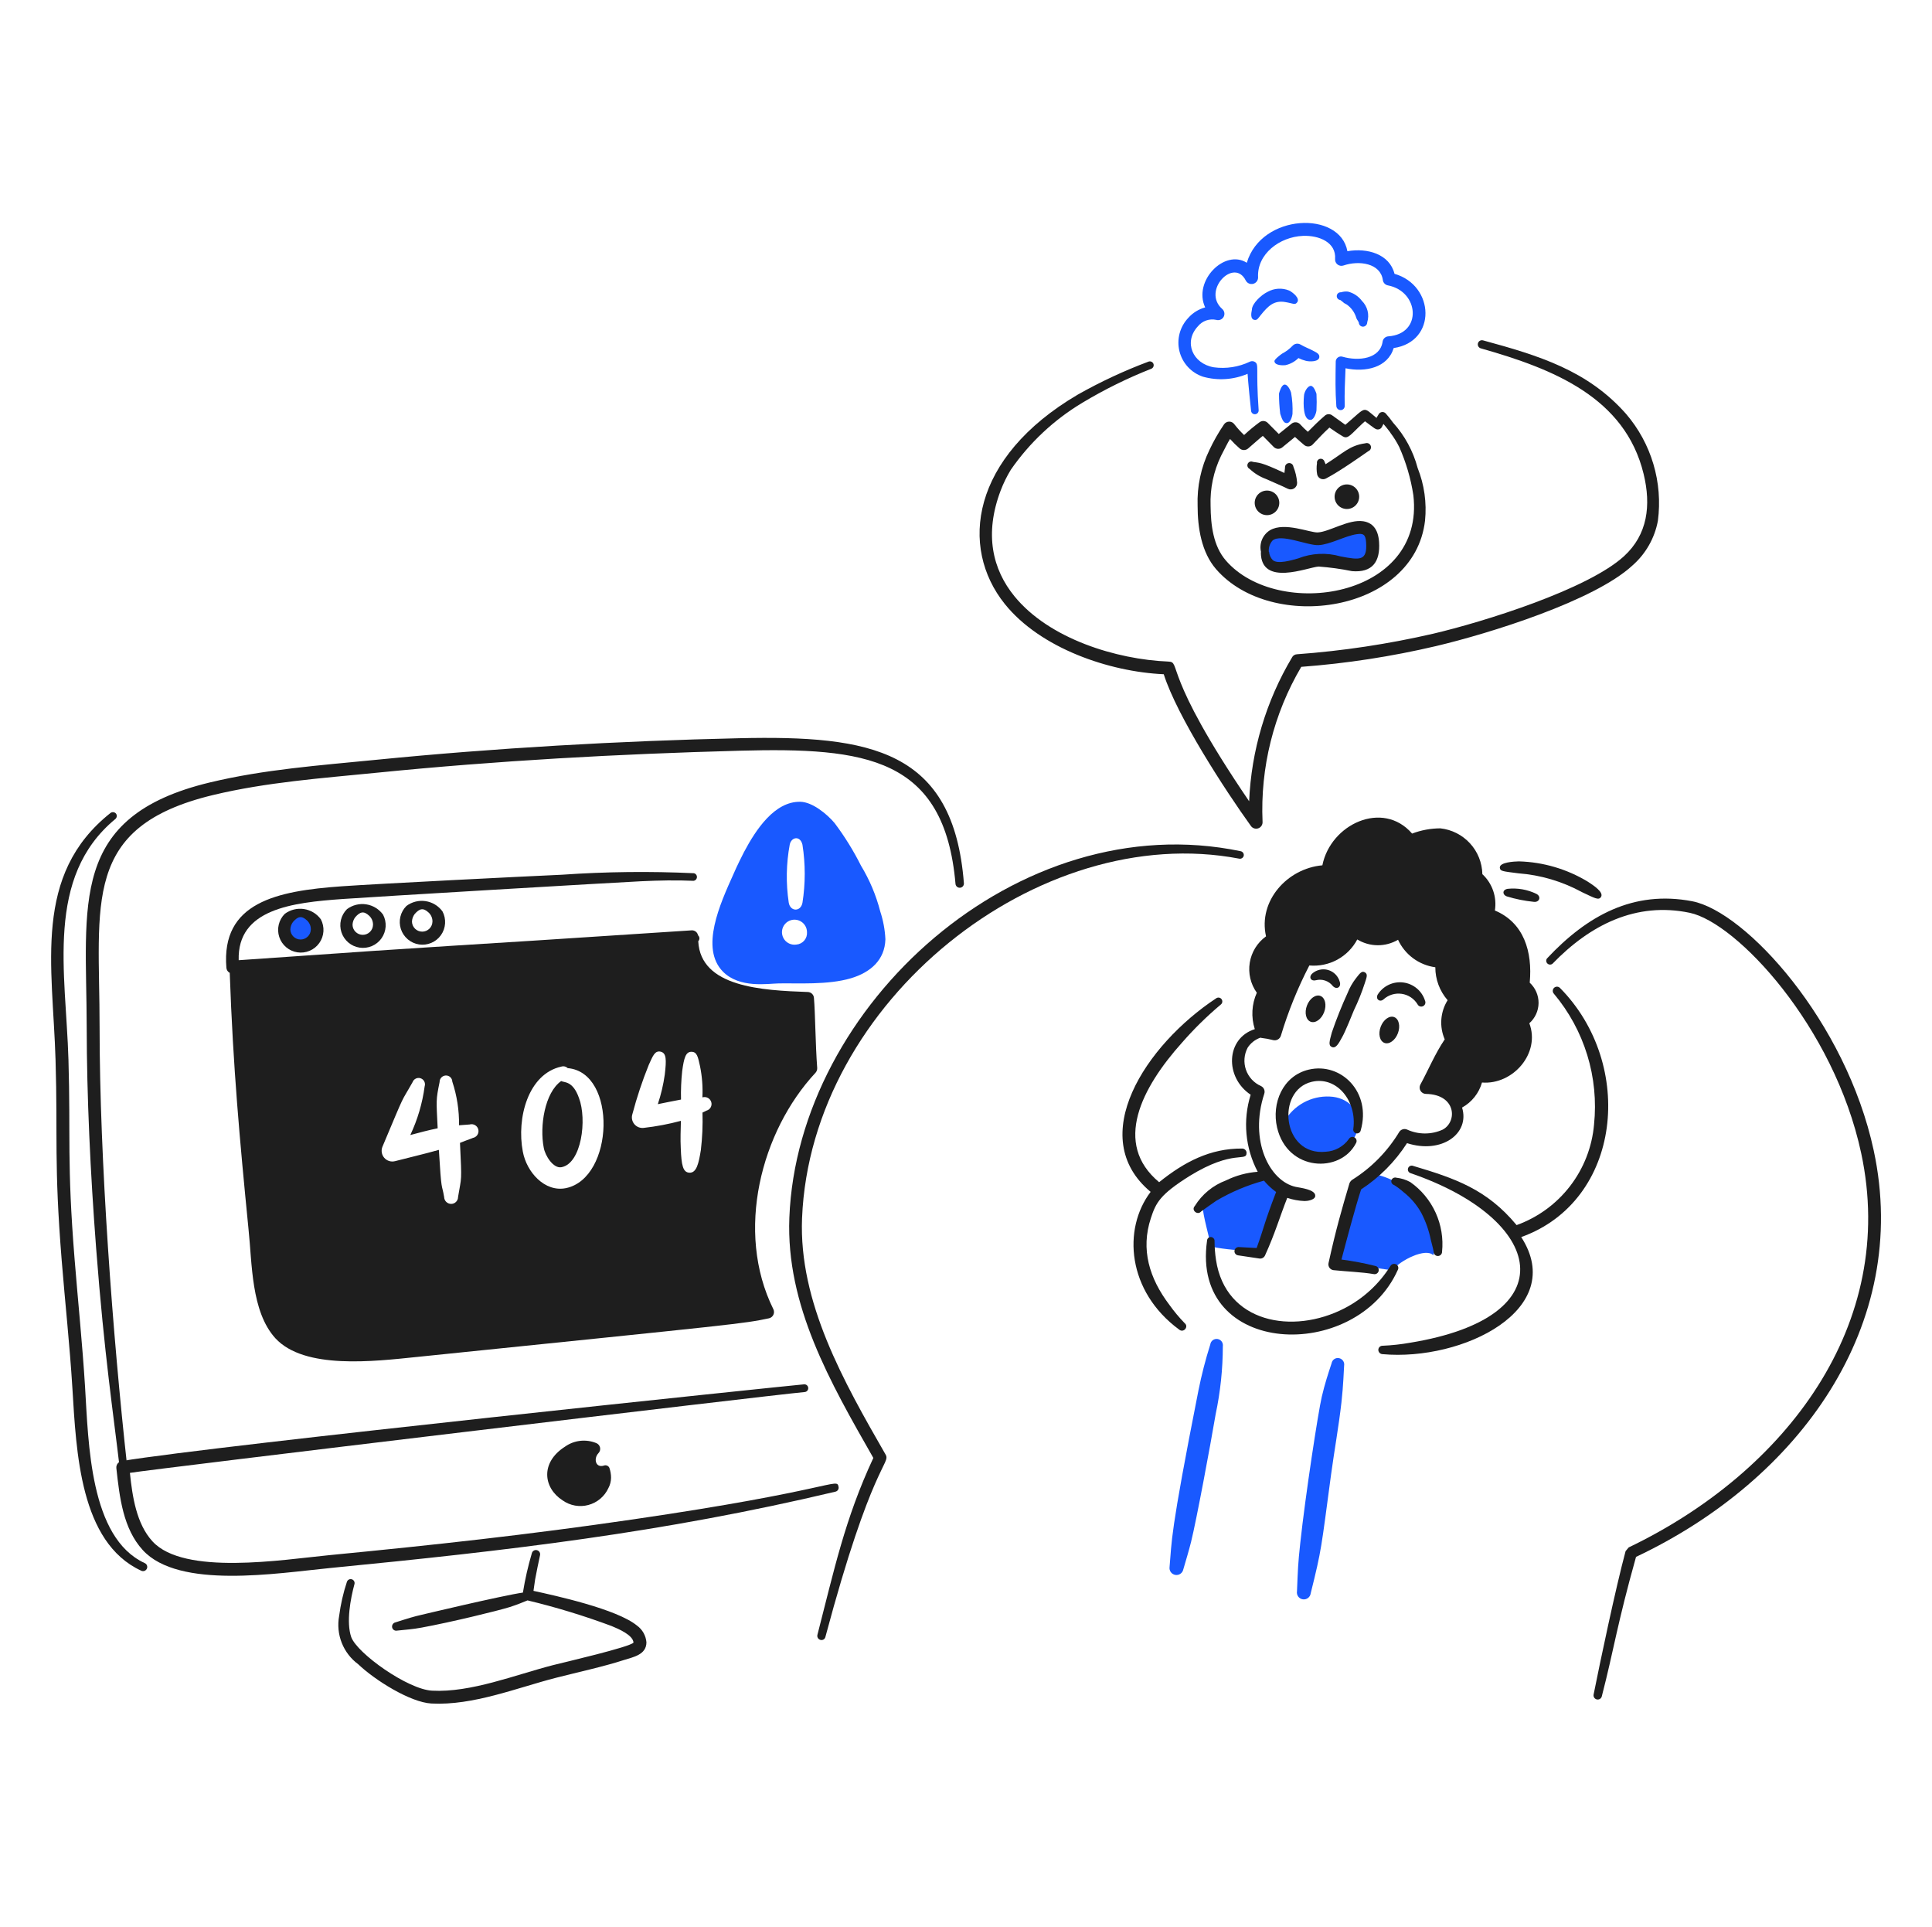 <svg width="356" height="355" viewBox="0 0 356 355" fill="none" xmlns="http://www.w3.org/2000/svg">
<path d="M250.202 217.924C248.655 222.68 247.824 227.713 246.428 232.529C249.75 233.179 253.223 233.484 256.543 234.036C258.016 232.157 262.698 229.83 264.094 231.239C266.811 223.919 259.375 217.378 252.845 216.219C252.05 216.982 251.13 217.604 250.126 218.057L250.202 217.924Z" fill="#1959FF"/>
<path d="M231.404 230.38C228.618 230.436 225.833 230.192 223.099 229.654C223.024 228.506 221.551 223.693 221.626 222.201C224.998 219.573 228.88 217.675 233.026 216.629C233.881 217.557 234.788 218.434 235.745 219.257C234.68 223.138 232.989 226.849 231.663 230.654L231.404 230.38Z" fill="#1959FF"/>
<path d="M236.697 206.556C237.531 205.111 238.745 203.923 240.208 203.122C241.671 202.32 243.326 201.936 244.992 202.011C248.39 202.121 251.075 204.708 250.126 208.206C248.506 214.183 237.872 215.535 236.697 206.556Z" fill="#1959FF"/>
<path d="M249.862 180.215C249.217 181.041 248.696 181.957 248.314 182.934C247.224 185.309 246.253 187.737 245.408 190.21C244.957 191.892 244.747 192.588 245.408 192.886C246.126 193.202 246.628 192.334 247.296 191.097C247.876 190.119 249.227 186.73 249.486 186.102C250.267 184.487 250.935 182.821 251.486 181.115C251.794 180.137 252.121 179.461 251.486 179.122C250.905 178.811 250.57 179.321 249.862 180.215Z" fill="#1E1E1E"/>
<path d="M250.731 208.247C252.747 201.204 247.111 195.667 241.18 197.047C236.329 198.181 234.281 203.287 235.324 207.734C237.235 215.843 246.98 216.199 249.857 210.607C249.911 210.521 249.947 210.424 249.963 210.322C249.979 210.221 249.975 210.118 249.95 210.018C249.925 209.919 249.88 209.825 249.818 209.744C249.756 209.662 249.679 209.594 249.59 209.543C249.501 209.492 249.402 209.459 249.301 209.447C249.199 209.435 249.096 209.444 248.997 209.473C248.899 209.502 248.807 209.55 248.728 209.615C248.649 209.68 248.584 209.76 248.536 209.851C248.049 210.529 247.417 211.09 246.686 211.492C245.954 211.895 245.142 212.129 244.309 212.178C236.229 213.023 235.081 200.872 241.704 199.301C246.318 198.196 250.075 202.85 249.367 207.976C249.331 208.157 249.368 208.344 249.471 208.498C249.573 208.651 249.732 208.758 249.913 208.794C250.094 208.83 250.282 208.792 250.436 208.69C250.589 208.587 250.695 208.428 250.731 208.247Z" fill="#1E1E1E"/>
<path d="M242.495 180.582C243.052 180.441 243.638 180.464 244.183 180.649C244.727 180.833 245.207 181.172 245.563 181.622C246.273 182.409 247.19 181.867 246.873 180.877C246.733 180.362 246.463 179.892 246.09 179.512C245.716 179.131 245.252 178.852 244.74 178.701C244.228 178.551 243.686 178.534 243.166 178.653C242.646 178.771 242.165 179.021 241.769 179.377C241.084 180.08 241.599 180.834 242.495 180.582Z" fill="#1E1E1E"/>
<path d="M254.959 184.089C255.406 183.69 255.936 183.393 256.51 183.22C257.084 183.047 257.69 183.002 258.283 183.088C258.877 183.174 259.445 183.389 259.946 183.717C260.448 184.046 260.872 184.481 261.188 184.991C261.272 185.176 261.426 185.32 261.616 185.392C261.806 185.463 262.017 185.456 262.203 185.372C262.388 185.288 262.532 185.134 262.604 184.944C262.675 184.753 262.668 184.542 262.584 184.357C262.308 183.474 261.785 182.689 261.076 182.094C260.368 181.499 259.504 181.12 258.587 181.001C257.669 180.881 256.737 181.027 255.9 181.421C255.063 181.815 254.356 182.44 253.864 183.223C253.406 184.059 254.268 184.726 254.959 184.089Z" fill="#1E1E1E"/>
<path d="M255.104 192.131C255.312 192.209 255.541 192.225 255.779 192.178C256.016 192.131 256.257 192.022 256.487 191.856C256.718 191.691 256.933 191.473 257.122 191.214C257.31 190.955 257.467 190.662 257.585 190.349C257.703 190.037 257.778 189.712 257.807 189.394C257.836 189.075 257.818 188.769 257.753 188.493C257.689 188.216 257.58 187.975 257.433 187.783C257.285 187.591 257.102 187.452 256.894 187.374C256.686 187.295 256.456 187.279 256.219 187.326C255.981 187.374 255.741 187.483 255.51 187.648C255.28 187.814 255.064 188.032 254.876 188.291C254.688 188.549 254.53 188.843 254.413 189.155C254.295 189.468 254.22 189.792 254.191 190.111C254.162 190.429 254.18 190.736 254.244 191.012C254.308 191.288 254.417 191.529 254.565 191.721C254.712 191.913 254.895 192.052 255.104 192.131Z" fill="#1E1E1E"/>
<path d="M241.514 188.232C241.935 188.391 242.432 188.292 242.898 187.958C243.363 187.624 243.758 187.082 243.995 186.451C244.233 185.82 244.293 185.152 244.164 184.594C244.034 184.036 243.725 183.634 243.304 183.476C242.883 183.317 242.386 183.416 241.92 183.75C241.455 184.084 241.06 184.626 240.823 185.257C240.585 185.888 240.525 186.556 240.654 187.114C240.784 187.672 241.093 188.074 241.514 188.232Z" fill="#1E1E1E"/>
<path d="M231.198 92.639C231.198 92.936 231.257 93.231 231.371 93.506C231.484 93.78 231.651 94.03 231.861 94.24C232.072 94.451 232.321 94.617 232.596 94.731C232.871 94.845 233.165 94.903 233.463 94.903C233.76 94.903 234.054 94.845 234.329 94.731C234.604 94.617 234.854 94.451 235.064 94.24C235.274 94.03 235.441 93.78 235.555 93.506C235.669 93.231 235.727 92.936 235.727 92.639C235.727 92.342 235.669 92.047 235.555 91.772C235.441 91.498 235.274 91.248 235.064 91.038C234.854 90.828 234.604 90.661 234.329 90.547C234.054 90.433 233.76 90.375 233.463 90.375C233.165 90.375 232.871 90.433 232.596 90.547C232.321 90.661 232.072 90.828 231.861 91.038C231.651 91.248 231.484 91.498 231.371 91.772C231.257 92.047 231.198 92.342 231.198 92.639Z" fill="#1E1E1E"/>
<path d="M245.92 91.507C245.92 92.107 246.158 92.683 246.583 93.108C247.008 93.533 247.584 93.771 248.184 93.771C248.785 93.771 249.361 93.533 249.786 93.108C250.21 92.683 250.449 92.107 250.449 91.507C250.449 90.906 250.21 90.33 249.786 89.906C249.361 89.481 248.785 89.242 248.184 89.242C247.584 89.242 247.008 89.481 246.583 89.906C246.158 90.33 245.92 90.906 245.92 91.507Z" fill="#1E1E1E"/>
<path d="M162.205 167.928C161.441 164.956 160.246 162.112 158.656 159.488C157.272 156.727 155.642 154.096 153.786 151.628C152.425 150.006 149.721 147.755 147.483 147.709C142.755 147.613 139.32 152.776 137.101 156.955C136.89 157.351 135.712 159.7 135.176 160.978C132.668 166.543 128.965 174.675 133.213 179.003C136.297 182.11 141.449 181.205 143.481 181.17C146.954 181.099 152.532 181.488 156.807 180.219C160.415 179.136 163.038 176.856 163.148 173.039C163.066 171.3 162.749 169.581 162.205 167.928ZM145.524 155.576C145.824 154.176 147.455 153.899 147.864 155.615C148.423 159.162 148.423 162.774 147.864 166.32C147.534 168.031 145.595 167.96 145.334 166.263C144.805 162.715 144.869 159.103 145.524 155.576ZM146.75 174.013C146.284 174.085 145.807 174.013 145.383 173.806C144.959 173.6 144.609 173.268 144.379 172.856C144.15 172.444 144.052 171.971 144.1 171.502C144.147 171.032 144.337 170.589 144.644 170.231C144.951 169.873 145.361 169.618 145.817 169.5C146.274 169.382 146.756 169.406 147.198 169.571C147.64 169.735 148.022 170.03 148.29 170.418C148.559 170.805 148.703 171.266 148.702 171.738C148.742 172.297 148.56 172.85 148.195 173.276C147.83 173.702 147.311 173.967 146.752 174.013H146.75Z" fill="#1959FF"/>
<path d="M160.926 268.591C152.978 254.659 144.815 240.501 145.45 224.325C146.973 185.221 187.599 148.282 228.611 156.815C228.795 156.85 228.958 156.956 229.065 157.111C229.171 157.266 229.211 157.457 229.177 157.642C229.137 157.824 229.028 157.983 228.873 158.085C228.718 158.187 228.529 158.224 228.346 158.188C191.434 151.136 149.407 184.471 147.791 224.416C147.162 239.915 155.445 254.508 163.193 267.985C164.154 269.66 160.598 269.729 152.094 301.559C152.074 301.656 152.034 301.748 151.976 301.83C151.919 301.911 151.845 301.98 151.76 302.032C151.675 302.083 151.581 302.117 151.482 302.131C151.384 302.145 151.283 302.139 151.187 302.112C151.089 302.089 150.996 302.046 150.914 301.986C150.832 301.927 150.762 301.851 150.71 301.765C150.657 301.678 150.622 301.582 150.607 301.482C150.592 301.381 150.597 301.279 150.621 301.181C153.688 289.316 155.665 279.859 160.926 268.591Z" fill="#1E1E1E"/>
<path d="M301.464 286.817C297.944 299.376 297.424 303.717 295.161 312.494C295.116 312.694 294.993 312.868 294.82 312.978C294.646 313.088 294.437 313.124 294.236 313.08C294.036 313.035 293.862 312.912 293.752 312.739C293.642 312.565 293.606 312.355 293.651 312.155C294.799 306.377 297.722 292.49 299.539 285.761L300.107 285.078C329.179 271.127 349.704 243.933 342.95 212.437C337.945 189.088 320 169.97 311.361 168.162C301.502 166.1 293.012 170.357 286.071 177.546C285.937 177.654 285.769 177.71 285.597 177.703C285.425 177.696 285.262 177.626 285.137 177.508C285.012 177.39 284.935 177.23 284.919 177.059C284.903 176.888 284.95 176.716 285.051 176.577C292.46 168.655 301.022 163.958 311.816 166.034C321.681 167.929 340.144 188.155 345.26 211.944C352.171 244.112 331.578 272.599 301.464 286.817Z" fill="#1E1E1E"/>
<path d="M230.173 147.615C230.57 138.267 233.283 129.164 238.069 121.124C238.152 120.954 238.279 120.809 238.438 120.706C238.596 120.602 238.779 120.543 238.968 120.534C247.413 119.918 255.798 118.654 264.049 116.753C273.318 114.582 292.53 108.605 299.242 102.471C303.604 98.485 304.266 93.095 302.86 87.308C299.437 73.218 286.241 67.965 272.898 64.186C272.797 64.163 272.702 64.12 272.619 64.058C272.535 63.997 272.465 63.92 272.413 63.831C272.36 63.742 272.326 63.643 272.313 63.541C272.299 63.438 272.307 63.334 272.335 63.235C272.363 63.135 272.41 63.042 272.475 62.962C272.54 62.881 272.621 62.815 272.712 62.766C272.803 62.718 272.903 62.688 273.006 62.679C273.109 62.671 273.213 62.683 273.311 62.715C283.604 65.519 292.555 68.249 299.615 76.238C301.925 78.926 303.643 82.071 304.655 85.468C305.668 88.864 305.952 92.436 305.49 95.951C304.899 99.132 303.255 102.022 300.823 104.156C293.79 110.694 274.418 116.708 264.585 119.031C256.427 120.948 248.132 122.225 239.776 122.85C234.685 131.484 232.208 141.409 232.645 151.422C232.658 151.675 232.589 151.926 232.448 152.137C232.308 152.348 232.103 152.508 231.865 152.594C231.627 152.68 231.367 152.687 231.124 152.615C230.881 152.542 230.668 152.393 230.516 152.19C225.781 145.624 216.897 131.96 214.438 124.211C204.411 123.763 191.723 119.448 185.156 111.278C176.738 100.808 178.894 84.275 198.589 72.703C202.771 70.339 207.131 68.306 211.63 66.621C211.804 66.557 211.996 66.562 212.165 66.637C212.335 66.712 212.468 66.85 212.537 67.022C212.604 67.195 212.6 67.387 212.527 67.557C212.454 67.727 212.318 67.862 212.147 67.933C207.757 69.662 203.518 71.751 199.472 74.18C194.237 77.311 189.732 81.526 186.26 86.541C185.521 87.756 184.894 89.035 184.388 90.364C181.329 98.43 182.908 104.916 186.915 109.832C193.327 117.713 205.742 121.489 215.29 121.878C217.751 121.977 213.991 123.835 230.173 147.615Z" fill="#1E1E1E"/>
<path d="M279.759 160.884C283.874 161.195 287.877 162.378 291.5 164.354C293.885 165.484 294.588 165.903 295.01 165.241C295.564 164.382 293.638 163.111 292.556 162.414C288.722 160.095 284.352 158.811 279.873 158.687C278.985 158.708 276.362 158.843 276.362 159.819C276.426 160.48 276.68 160.499 279.759 160.884Z" fill="#1E1E1E"/>
<path d="M277.645 165.138C279.281 165.639 280.963 165.976 282.666 166.146C283.693 166.242 284.027 165.154 283.118 164.682C281.467 163.874 279.622 163.549 277.794 163.745C276.779 163.933 276.831 164.847 277.645 165.138Z" fill="#1E1E1E"/>
<path d="M52.344 171.257C52.344 172.066 52.664 172.842 53.235 173.414C53.805 173.986 54.579 174.307 55.386 174.307C56.192 174.307 56.966 173.986 57.536 173.414C58.107 172.842 58.427 172.066 58.427 171.257C58.427 170.448 58.107 169.672 57.536 169.1C56.966 168.528 56.192 168.206 55.386 168.206C54.579 168.206 53.805 168.528 53.235 169.1C52.664 169.672 52.344 170.448 52.344 171.257Z" fill="#1959FF"/>
<path d="M59.123 169.361C58.756 168.856 58.291 168.429 57.757 168.104C57.223 167.779 56.63 167.563 56.012 167.469C55.394 167.375 54.764 167.405 54.158 167.556C53.551 167.707 52.981 167.977 52.479 168.35C51.931 168.896 51.545 169.583 51.364 170.335C51.183 171.088 51.215 171.875 51.455 172.611C51.695 173.346 52.135 174 52.725 174.501C53.316 175.001 54.033 175.327 54.798 175.444C55.563 175.56 56.345 175.462 57.058 175.16C57.77 174.858 58.385 174.365 58.833 173.734C59.282 173.103 59.546 172.361 59.597 171.589C59.649 170.817 59.484 170.046 59.123 169.361ZM57.274 171.251C57.259 171.742 57.054 172.207 56.701 172.549C56.349 172.891 55.878 173.082 55.387 173.082C54.896 173.082 54.425 172.891 54.072 172.549C53.72 172.207 53.515 171.742 53.5 171.251C53.514 170.744 53.685 170.253 53.989 169.846C54.889 168.82 55.565 168.618 56.594 169.59C56.818 169.804 56.993 170.063 57.11 170.349C57.227 170.635 57.283 170.942 57.274 171.251Z" fill="#1E1E1E"/>
<path d="M70.583 168.495C70.216 167.99 69.751 167.563 69.217 167.238C68.683 166.913 68.09 166.697 67.472 166.603C66.854 166.509 66.224 166.539 65.618 166.69C65.011 166.841 64.441 167.111 63.939 167.484C63.391 168.03 63.005 168.717 62.824 169.469C62.643 170.222 62.675 171.009 62.915 171.745C63.155 172.48 63.595 173.134 64.186 173.635C64.776 174.135 65.493 174.461 66.258 174.578C67.023 174.694 67.805 174.596 68.518 174.294C69.23 173.992 69.845 173.499 70.293 172.868C70.742 172.237 71.006 171.495 71.057 170.723C71.109 169.951 70.945 169.18 70.583 168.495ZM68.734 170.391C68.719 170.881 68.514 171.347 68.161 171.688C67.809 172.03 67.338 172.221 66.847 172.221C66.356 172.221 65.885 172.03 65.532 171.688C65.18 171.347 64.975 170.881 64.96 170.391C64.975 169.883 65.146 169.393 65.449 168.985C66.349 167.96 67.025 167.757 68.055 168.73C68.277 168.944 68.453 169.202 68.57 169.488C68.687 169.774 68.743 170.082 68.734 170.391Z" fill="#1E1E1E"/>
<path d="M81.537 167.906C81.169 167.401 80.705 166.974 80.171 166.649C79.637 166.324 79.044 166.109 78.427 166.014C77.809 165.92 77.179 165.95 76.572 166.101C75.966 166.252 75.396 166.522 74.894 166.895C74.346 167.44 73.959 168.128 73.778 168.88C73.597 169.632 73.628 170.42 73.869 171.156C74.109 171.892 74.549 172.546 75.139 173.046C75.73 173.547 76.447 173.873 77.212 173.99C77.977 174.106 78.76 174.008 79.472 173.706C80.185 173.404 80.799 172.91 81.248 172.28C81.696 171.649 81.96 170.906 82.011 170.134C82.062 169.362 81.898 168.591 81.537 167.906ZM79.686 169.802C79.671 170.292 79.465 170.758 79.113 171.099C78.761 171.441 78.289 171.632 77.799 171.632C77.308 171.632 76.836 171.441 76.484 171.099C76.132 170.758 75.926 170.292 75.911 169.802C75.926 169.294 76.098 168.804 76.403 168.398C77.303 167.37 77.977 167.168 79.006 168.141C79.229 168.355 79.405 168.613 79.522 168.899C79.639 169.185 79.695 169.493 79.686 169.802Z" fill="#1E1E1E"/>
<path d="M112.291 270.426C112.211 270.237 112.06 270.087 111.871 270.007C111.682 269.927 111.469 269.923 111.278 269.997C109.721 270.48 109.342 268.696 110.266 267.717C110.401 267.58 110.499 267.412 110.551 267.227C110.604 267.043 110.609 266.848 110.566 266.661C110.523 266.474 110.434 266.301 110.306 266.157C110.179 266.014 110.017 265.905 109.837 265.841C108.901 265.462 107.885 265.325 106.882 265.444C105.879 265.562 104.923 265.932 104.101 266.519C99.528 269.441 100.103 274.112 103.672 276.41C104.353 276.891 105.131 277.216 105.952 277.363C106.772 277.509 107.615 277.473 108.42 277.256C109.225 277.04 109.973 276.65 110.61 276.112C111.247 275.574 111.758 274.903 112.107 274.146C112.42 273.562 112.588 272.912 112.596 272.249C112.596 271.629 112.493 271.013 112.291 270.426Z" fill="#1E1E1E"/>
<path d="M23.446 270.242C20.768 246.089 18.351 213.594 18.351 189.2C18.351 166.373 14.979 152.297 39.263 146.464C49.137 144.094 59.329 143.365 69.462 142.353C91.671 140.133 113.732 138.909 136.314 138.3C159.492 137.677 174.041 139.507 176.065 162.829C176.073 162.931 176.101 163.03 176.147 163.121C176.193 163.212 176.256 163.293 176.333 163.359C176.411 163.425 176.5 163.476 176.597 163.508C176.694 163.54 176.796 163.552 176.898 163.544C176.999 163.537 177.098 163.509 177.189 163.463C177.28 163.417 177.361 163.354 177.428 163.276C177.494 163.199 177.545 163.109 177.576 163.013C177.608 162.916 177.621 162.814 177.613 162.712C175.702 138.114 160.431 135.456 136.239 135.999C114.234 136.494 91.311 137.791 69.235 139.983C58.88 141.01 48.757 141.731 38.697 144.141C12.544 150.405 15.939 166.637 15.976 189.204C15.994 201.981 16.642 215.969 17.712 229.922C19.235 249.798 20.917 260.623 22.053 270.416C22.064 270.509 22.093 270.598 22.139 270.68C22.185 270.761 22.247 270.833 22.321 270.89C22.394 270.948 22.479 270.99 22.569 271.015C22.659 271.04 22.753 271.047 22.846 271.035C22.938 271.024 23.027 270.995 23.108 270.948C23.188 270.902 23.259 270.84 23.315 270.766C23.371 270.692 23.411 270.607 23.434 270.517C23.456 270.427 23.46 270.334 23.446 270.242Z" fill="#1E1E1E"/>
<path d="M23.937 271.34C24.395 275.727 25.137 280.718 28.09 283.953C33.902 290.322 52.186 287.324 60.553 286.512C80.125 284.615 97.167 282.757 116.61 279.917C153.412 274.542 154.196 272.157 154.509 273.875C154.535 273.973 154.54 274.075 154.526 274.176C154.511 274.276 154.476 274.372 154.423 274.459C154.37 274.546 154.301 274.621 154.218 274.68C154.135 274.739 154.042 274.781 153.943 274.803C121.959 282.393 93.653 285.66 60.775 288.875C51.057 289.825 32.956 292.829 26.31 285.568C22.674 281.596 22.031 275.823 21.44 270.473C21.409 270.171 21.492 269.869 21.674 269.627C21.856 269.384 22.123 269.22 22.422 269.166C39.705 266.276 144.821 255.324 148.163 255.03C148.256 255.022 148.35 255.034 148.439 255.062C148.527 255.091 148.61 255.137 148.681 255.198C148.752 255.259 148.811 255.333 148.853 255.416C148.895 255.5 148.921 255.591 148.928 255.684C148.936 255.777 148.925 255.871 148.896 255.96C148.867 256.049 148.821 256.131 148.76 256.202C148.699 256.273 148.625 256.332 148.542 256.374C148.459 256.417 148.368 256.442 148.274 256.449C141.027 257.11 28.807 270.56 23.937 271.34Z" fill="#1E1E1E"/>
<path d="M20.351 149.778C5.992 161.184 9.716 177.832 10.236 195.282C10.663 209.669 9.927 214.254 11.368 232.194C11.996 240.002 12.851 247.798 13.332 255.619C14.063 267.536 14.725 284.15 26.015 289.362C26.108 289.408 26.209 289.435 26.313 289.441C26.416 289.448 26.52 289.433 26.617 289.399C26.715 289.364 26.805 289.31 26.881 289.24C26.958 289.17 27.019 289.086 27.062 288.991C27.105 288.897 27.129 288.795 27.132 288.692C27.134 288.588 27.116 288.485 27.078 288.388C27.041 288.292 26.984 288.204 26.911 288.13C26.839 288.056 26.752 287.998 26.656 287.958C16.541 283.289 16.315 265.894 15.671 255.472C15.188 247.638 14.376 239.825 13.748 232.002C12.306 214.11 13.038 209.498 12.614 195.212C12.142 179.143 8.28 161.61 21.259 150.877C21.401 150.756 21.492 150.586 21.513 150.401C21.534 150.216 21.483 150.03 21.371 149.881C21.247 149.736 21.072 149.645 20.882 149.626C20.692 149.607 20.502 149.661 20.351 149.778Z" fill="#1E1E1E"/>
<path d="M117.365 299.466C113.638 296.418 102.293 293.949 98.302 293.078C98.415 292.38 98.49 291.681 98.603 290.984C98.868 289.484 99.205 288.001 99.51 286.517C99.556 286.318 99.522 286.109 99.416 285.935C99.311 285.76 99.141 285.634 98.944 285.582C98.845 285.556 98.742 285.549 98.64 285.564C98.538 285.578 98.441 285.613 98.353 285.666C98.265 285.718 98.188 285.788 98.128 285.871C98.067 285.954 98.024 286.048 98 286.148C97.298 288.527 96.748 290.948 96.353 293.397C92.705 293.908 77.473 297.53 76.71 297.72C75.406 298.059 73.473 298.693 72.861 298.884C72.66 298.929 72.485 299.049 72.372 299.22C72.26 299.392 72.218 299.6 72.256 299.802C72.275 299.901 72.314 299.995 72.37 300.079C72.426 300.164 72.498 300.236 72.582 300.291C72.667 300.347 72.761 300.386 72.861 300.405C72.96 300.424 73.062 300.423 73.161 300.402C74.873 300.224 76.057 300.146 77.691 299.846C83.182 298.833 91.579 296.785 93.887 296.075C95.306 295.623 96.396 295.166 97.207 294.833C102.46 296.093 107.632 297.67 112.694 299.557C113.979 300.089 116.634 301.214 116.733 302.607C116.146 303.42 103.778 306.281 101.86 306.771C94.886 308.57 86.776 311.843 79.626 311.466C75.155 311.248 65.826 304.609 64.719 301.596C63.771 298.84 64.596 294.476 65.322 291.8C65.363 291.618 65.332 291.428 65.236 291.269C65.141 291.109 64.988 290.993 64.808 290.943C64.629 290.893 64.438 290.914 64.273 291.001C64.109 291.088 63.985 291.235 63.925 291.411C63.249 293.456 62.769 295.561 62.492 297.697C62.184 299.36 62.349 301.076 62.97 302.649C63.591 304.222 64.641 305.589 66.002 306.593C69.038 309.498 75.569 313.61 79.478 313.83C87.196 314.244 95.32 310.916 102.467 309.088C106.323 308.098 111.34 307.007 114.925 305.832C116.676 305.278 119.115 304.856 119.115 302.551C119.063 301.941 118.88 301.349 118.578 300.817C118.275 300.284 117.862 299.824 117.365 299.466Z" fill="#1E1E1E"/>
<path d="M222.419 228.549C219.368 250.022 249.837 251.138 257.557 233.974C257.609 233.886 257.642 233.789 257.655 233.687C257.668 233.586 257.661 233.483 257.632 233.385C257.604 233.287 257.556 233.196 257.491 233.117C257.426 233.038 257.346 232.973 257.255 232.927C257.07 232.83 256.854 232.81 256.655 232.872C256.455 232.933 256.288 233.071 256.19 233.255C254.118 236.555 251.197 239.238 247.734 241.024C238.199 245.958 225.81 243.699 224.066 232.105C223.892 230.965 223.804 229.813 223.801 228.659C223.816 228.473 223.757 228.289 223.637 228.146C223.518 228.003 223.346 227.913 223.161 227.896C223.068 227.887 222.975 227.897 222.887 227.925C222.799 227.954 222.718 228 222.648 228.061C222.578 228.122 222.522 228.197 222.483 228.281C222.443 228.365 222.422 228.456 222.419 228.549Z" fill="#1E1E1E"/>
<path d="M228.912 211.592C223.003 211.544 218.21 214.064 213.587 217.791C205.022 210.669 210.368 200.385 217.777 192.11C219.982 189.581 222.38 187.225 224.948 185.065C225.099 184.95 225.198 184.78 225.224 184.592C225.249 184.403 225.199 184.213 225.084 184.062C224.969 183.911 224.798 183.811 224.61 183.786C224.422 183.76 224.231 183.811 224.08 183.926C211.108 192.487 199.908 209.505 212.021 219.573C206.82 226.416 207.697 237.914 217.285 244.95C218.089 245.612 219.092 244.418 218.305 243.773C217.274 242.713 216.324 241.576 215.466 240.371C211.787 235.504 210.155 230.187 212.069 224.4C212.998 221.56 213.769 220.059 219.168 216.666C227.345 211.622 229.7 214.158 229.7 212.362C229.688 212.159 229.601 211.968 229.455 211.825C229.309 211.683 229.116 211.6 228.912 211.592Z" fill="#1E1E1E"/>
<path d="M287.46 182.016C287.32 181.866 287.126 181.778 286.921 181.771C286.716 181.763 286.516 181.838 286.366 181.978C286.216 182.118 286.128 182.312 286.12 182.517C286.113 182.722 286.188 182.922 286.328 183.072C289.114 186.387 291.205 190.228 292.476 194.368C293.747 198.508 294.173 202.861 293.726 207.168C293.366 211.297 291.831 215.236 289.302 218.519C286.773 221.802 283.356 224.293 279.457 225.695C273.955 219.056 268.064 217.069 260.28 214.755C260.106 214.717 259.925 214.746 259.771 214.836C259.618 214.926 259.504 215.07 259.451 215.24C259.399 215.41 259.413 215.593 259.489 215.754C259.566 215.914 259.7 216.04 259.865 216.107C284.61 224.57 289.052 242.602 259.828 247.367C258.156 247.664 256.466 247.849 254.77 247.921C254.669 247.917 254.568 247.934 254.473 247.97C254.378 248.006 254.292 248.06 254.218 248.129C254.144 248.199 254.085 248.282 254.043 248.374C254.002 248.467 253.979 248.566 253.977 248.668C253.976 248.872 254.054 249.069 254.194 249.218C254.334 249.367 254.526 249.457 254.731 249.468C269.54 250.811 288.922 241.211 280.307 227.901C298.899 221.234 301.366 196.086 287.46 182.016Z" fill="#1E1E1E"/>
<path d="M223.024 247.649C222.14 250.438 221.409 253.273 220.834 256.142C215.51 283.063 215.954 283.757 215.51 288.682C215.461 289.014 215.543 289.352 215.739 289.624C215.935 289.896 216.23 290.08 216.56 290.138C216.89 290.196 217.23 290.122 217.507 289.932C217.784 289.743 217.975 289.453 218.041 289.124C218.531 287.422 219.047 285.766 219.475 284.047C220.453 280.116 222.994 266.478 224.005 260.522C224.876 256.41 225.318 252.218 225.326 248.015C225.35 247.863 225.344 247.708 225.308 247.559C225.272 247.41 225.207 247.27 225.117 247.145C225.027 247.021 224.913 246.916 224.783 246.836C224.652 246.756 224.507 246.702 224.355 246.678C224.204 246.654 224.049 246.66 223.9 246.696C223.751 246.732 223.61 246.797 223.486 246.887C223.362 246.977 223.257 247.091 223.176 247.222C223.096 247.352 223.043 247.498 223.019 247.649H223.024Z" fill="#1959FF"/>
<path d="M245.37 251.138C244.714 253.131 244.128 254.89 243.558 257.317C242.893 260.157 240.552 275.399 239.596 284.244C239.161 288.253 239.164 289.035 238.99 293.136C238.959 293.305 238.962 293.479 238.999 293.646C239.036 293.814 239.106 293.973 239.206 294.113C239.305 294.253 239.432 294.371 239.578 294.461C239.725 294.551 239.888 294.611 240.057 294.636C240.227 294.662 240.4 294.653 240.567 294.61C240.733 294.568 240.889 294.492 241.026 294.387C241.162 294.283 241.276 294.152 241.361 294.003C241.446 293.853 241.5 293.689 241.519 293.518C243.567 285.307 243.422 285.364 245.257 271.745C245.862 267.271 246.676 262.828 247.182 258.352C247.526 255.321 247.62 252.384 247.674 251.583C247.729 251.276 247.661 250.958 247.485 250.7C247.308 250.442 247.037 250.264 246.73 250.205C246.579 250.175 246.424 250.176 246.273 250.207C246.123 250.238 245.98 250.299 245.854 250.385C245.727 250.472 245.619 250.584 245.536 250.713C245.453 250.842 245.397 250.987 245.37 251.138Z" fill="#1959FF"/>
<path d="M281.874 181.039C282.407 175.314 280.799 169.977 275.455 167.739C275.651 166.52 275.543 165.271 275.14 164.103C274.738 162.935 274.054 161.884 273.148 161.044C273.103 158.937 272.293 156.918 270.869 155.365C269.445 153.812 267.504 152.829 265.409 152.602C263.629 152.607 261.865 152.934 260.201 153.566C254.795 147.331 245.184 151.825 243.667 159.413C237.2 159.981 231.803 165.968 233.285 172.499C231.684 173.653 230.607 175.395 230.288 177.342C229.97 179.29 230.437 181.284 231.587 182.888C230.64 185.001 230.507 187.389 231.216 189.594C225.874 191.278 225.633 198.467 230.454 201.676C229.724 204.011 229.462 206.467 229.684 208.904C229.907 211.34 230.609 213.709 231.75 215.873C229.714 216.027 227.726 216.569 225.894 217.47C223.511 218.362 221.493 220.021 220.156 222.185C219.436 222.959 220.689 223.96 221.326 223.186C221.503 223.042 223.904 221.353 224.082 221.234C226.841 219.598 229.809 218.345 232.905 217.507C233.561 218.294 234.313 218.996 235.143 219.596C232.802 225.706 233.063 225.734 231.556 229.915L228.348 229.747C228.147 229.717 227.942 229.768 227.778 229.889C227.615 230.01 227.506 230.191 227.476 230.392C227.446 230.593 227.497 230.798 227.618 230.961C227.739 231.125 227.92 231.234 228.121 231.264L232.123 231.86C232.327 231.878 232.532 231.831 232.708 231.726C232.884 231.621 233.022 231.463 233.104 231.275C234.948 227.244 235.846 224.086 237.196 220.678C238.228 221.024 239.303 221.222 240.391 221.264C240.806 221.278 242.288 221.087 242.353 220.35C242.465 219.108 239.501 218.822 238.769 218.655C233.977 217.633 230.124 210.194 232.96 201.498C233.051 201.229 233.04 200.935 232.929 200.673C232.818 200.412 232.614 200.2 232.357 200.079C231.713 199.796 231.135 199.383 230.658 198.867C230.181 198.35 229.815 197.741 229.585 197.077C229.355 196.412 229.264 195.708 229.319 195.007C229.373 194.306 229.572 193.624 229.903 193.003C230.46 192.151 231.283 191.506 232.243 191.168C232.317 191.192 232.392 191.208 232.469 191.218C233.182 191.298 233.889 191.43 234.584 191.612C234.879 191.689 235.193 191.649 235.459 191.502C235.726 191.354 235.926 191.109 236.018 190.819C237.361 186.347 239.118 182.01 241.265 177.864C243.046 178.024 244.834 177.655 246.406 176.803C247.977 175.95 249.261 174.652 250.098 173.072C251.228 173.76 252.523 174.128 253.846 174.138C255.169 174.148 256.469 173.799 257.61 173.129C258.237 174.483 259.195 175.657 260.395 176.543C261.596 177.428 263.001 177.997 264.479 178.196C264.477 180.426 265.282 182.582 266.746 184.265C266.078 185.333 265.681 186.548 265.588 187.804C265.496 189.06 265.71 190.32 266.213 191.475C264.439 194.094 263.111 197.273 261.72 199.816C261.628 199.993 261.583 200.191 261.589 200.39C261.594 200.59 261.651 200.784 261.753 200.955C261.856 201.127 262 201.269 262.173 201.369C262.345 201.469 262.541 201.523 262.74 201.527C268.359 201.615 268.565 206.661 265.835 208.109C264.803 208.577 263.683 208.817 262.55 208.814C261.417 208.811 260.298 208.565 259.269 208.091C259.017 207.983 258.735 207.968 258.472 208.048C258.21 208.128 257.984 208.298 257.835 208.527C255.682 212.1 252.721 215.117 249.189 217.335C248.948 217.495 248.762 217.726 248.657 217.995C247.225 222.843 246.172 226.467 244.806 232.668C244.77 232.815 244.765 232.968 244.792 233.118C244.819 233.267 244.877 233.409 244.962 233.534C245.047 233.66 245.158 233.766 245.287 233.845C245.416 233.925 245.561 233.977 245.711 233.997C248.061 234.244 251.035 234.352 253.148 234.726C253.346 234.764 253.55 234.721 253.717 234.609C253.884 234.496 254 234.323 254.04 234.125C254.079 233.928 254.04 233.723 253.929 233.555C253.819 233.387 253.647 233.269 253.45 233.227C251.386 232.711 249.294 232.314 247.184 232.038C248.071 228.682 249.722 222.432 250.808 219.117C254.195 216.905 257.077 214.002 259.264 210.598C265.652 212.652 270.886 208.843 269.409 204.043C270.294 203.553 271.074 202.893 271.704 202.102C272.334 201.31 272.801 200.402 273.079 199.429C278.799 199.882 283.894 194.015 281.8 188.511C282.329 188.046 282.754 187.474 283.048 186.833C283.341 186.192 283.496 185.497 283.504 184.792C283.511 184.087 283.369 183.388 283.088 182.742C282.808 182.095 282.394 181.515 281.874 181.039Z" fill="#1E1E1E"/>
<path d="M256.883 218.315C257.497 218.699 258.078 219.135 258.619 219.617C259.961 220.667 261.078 221.977 261.904 223.468C262.71 225.017 263.294 226.671 263.639 228.382C263.817 229.157 264.055 229.874 264.172 230.606C264.169 230.811 264.248 231.009 264.391 231.156C264.535 231.303 264.73 231.387 264.936 231.389C265.141 231.392 265.339 231.313 265.486 231.169C265.633 231.026 265.717 230.83 265.719 230.625C265.974 228.155 265.565 225.662 264.536 223.402C263.507 221.142 261.894 219.197 259.863 217.768C259.069 217.334 258.197 217.061 257.297 216.964C257.116 216.909 256.92 216.927 256.751 217.012C256.582 217.098 256.453 217.245 256.39 217.424C256.339 217.607 256.362 217.803 256.454 217.97C256.546 218.137 256.701 218.261 256.883 218.315Z" fill="#1E1E1E"/>
<path d="M236.671 87.134C236.708 86.818 236.745 86.51 236.784 86.185C236.772 86.083 236.779 85.98 236.806 85.881C236.833 85.782 236.88 85.69 236.942 85.609C237.005 85.528 237.083 85.461 237.172 85.41C237.261 85.36 237.36 85.327 237.461 85.314C237.563 85.302 237.666 85.309 237.765 85.336C237.863 85.363 237.956 85.41 238.037 85.472C238.118 85.535 238.185 85.614 238.236 85.703C238.286 85.792 238.319 85.89 238.332 85.991C238.708 86.922 238.938 87.906 239.011 88.907C239.023 89.113 238.982 89.319 238.89 89.504C238.798 89.689 238.66 89.847 238.488 89.963C238.317 90.078 238.118 90.147 237.912 90.162C237.706 90.177 237.5 90.139 237.313 90.05C235.991 89.402 234.626 88.861 233.272 88.24C232.151 87.828 231.125 87.194 230.255 86.376C230.085 86.296 229.952 86.152 229.888 85.974C229.824 85.797 229.833 85.601 229.913 85.43C229.993 85.26 230.137 85.128 230.315 85.063C230.492 84.999 230.688 85.008 230.859 85.088C231.975 85.292 232.236 85.038 236.671 87.134Z" fill="#1E1E1E"/>
<path d="M244.257 85.523C247.629 83.406 248.646 82.08 251.581 81.667C251.677 81.632 251.779 81.616 251.881 81.62C251.983 81.625 252.083 81.649 252.176 81.692C252.269 81.736 252.352 81.797 252.421 81.872C252.49 81.947 252.543 82.035 252.578 82.132C252.613 82.228 252.629 82.329 252.625 82.432C252.62 82.534 252.596 82.634 252.552 82.727C252.509 82.819 252.448 82.902 252.373 82.971C252.298 83.04 252.209 83.094 252.113 83.129C251.936 83.241 247.006 86.769 244.337 88.149C244.186 88.231 244.018 88.277 243.847 88.284C243.675 88.29 243.504 88.257 243.347 88.188C243.191 88.118 243.052 88.013 242.942 87.881C242.832 87.749 242.754 87.594 242.713 87.427C242.582 86.741 242.569 86.037 242.676 85.347C242.643 85.163 242.684 84.973 242.79 84.819C242.896 84.665 243.058 84.559 243.242 84.524C243.428 84.492 243.619 84.535 243.774 84.642C243.929 84.749 244.036 84.912 244.073 85.097C244.149 85.232 244.21 85.375 244.257 85.523Z" fill="#1E1E1E"/>
<path d="M233.084 101.699C232.729 95.436 240.672 99.367 242.86 99.258C246.145 99.095 252.58 94.251 252.94 99.926C253.378 106.847 247.013 102.943 242.899 103.209C239.992 103.402 233.368 106.884 233.084 101.699Z" fill="#1959FF"/>
<path d="M232.33 101.743C232.33 108.171 240.969 104.495 242.978 104.373C245.045 104.523 247.1 104.806 249.131 105.221C252.857 105.532 254.359 103.518 254.114 99.851C253.947 97.351 252.776 96.272 251.207 96.032C248.518 95.617 244.971 97.972 242.827 98.087C241.427 98.169 236.717 96.107 234.032 97.672C233.357 98.084 232.831 98.701 232.532 99.433C232.234 100.164 232.177 100.973 232.371 101.739L232.33 101.743ZM233.801 101.66C233.766 101.285 233.808 100.907 233.925 100.55C234.042 100.192 234.231 99.862 234.481 99.582C236.041 98.252 240.9 100.513 242.937 100.428C245.077 100.334 247.862 98.721 249.997 98.412C251.205 98.234 251.647 98.44 251.732 100.009C251.934 103.354 250.605 103.191 247.013 102.502C244.441 101.764 241.696 101.894 239.205 102.873C238.027 103.207 235.432 103.995 234.524 103.182C234.127 102.771 233.888 102.234 233.846 101.665L233.801 101.66Z" fill="#1E1E1E"/>
<path d="M229.742 48.408C232.452 39.297 246.924 38.77 248.277 46.279C251.978 45.633 256.051 46.811 256.958 50.444C264.383 52.573 264.798 62.948 256.807 64.121C255.702 67.741 251.624 68.618 247.934 67.847C247.845 70.052 247.719 72.525 247.782 74.742C247.789 74.842 247.776 74.943 247.744 75.038C247.712 75.133 247.662 75.221 247.596 75.296C247.53 75.372 247.45 75.434 247.36 75.478C247.27 75.522 247.172 75.549 247.072 75.555C246.866 75.562 246.665 75.491 246.51 75.354C246.355 75.218 246.259 75.027 246.241 74.822C246.035 71.94 246.083 69.874 246.129 66.582C246.136 66.436 246.176 66.293 246.247 66.165C246.318 66.037 246.417 65.927 246.537 65.843C246.657 65.759 246.795 65.704 246.939 65.682C247.084 65.659 247.232 65.671 247.372 65.714C250.378 66.588 254.328 66.103 254.77 62.916C254.811 62.661 254.939 62.427 255.131 62.254C255.323 62.081 255.568 61.978 255.826 61.963C262.135 61.51 261.519 53.682 255.751 52.577C255.507 52.534 255.283 52.413 255.112 52.231C254.942 52.05 254.835 51.819 254.807 51.572C254.362 48.488 250.429 47.933 247.56 48.91C247.375 48.975 247.177 48.991 246.984 48.959C246.791 48.927 246.609 48.846 246.455 48.726C246.301 48.605 246.18 48.447 246.102 48.268C246.025 48.088 245.994 47.892 246.012 47.697C246.232 44.653 243.073 43.335 240.085 43.455C235.776 43.633 231.6 46.808 231.819 51.086C231.828 51.358 231.744 51.625 231.581 51.844C231.418 52.062 231.186 52.218 230.923 52.288C230.659 52.357 230.38 52.334 230.131 52.224C229.883 52.114 229.678 51.922 229.553 51.681C227.398 47.361 221.405 53.539 225.212 56.921C225.414 57.096 225.551 57.335 225.599 57.598C225.647 57.861 225.603 58.133 225.475 58.368C225.347 58.603 225.143 58.787 224.896 58.89C224.648 58.992 224.374 59.007 224.117 58.932C223.495 58.794 222.848 58.833 222.248 59.044C221.647 59.256 221.118 59.631 220.72 60.128C218.058 62.998 219.737 66.99 223.664 67.666C225.933 67.976 228.242 67.616 230.309 66.63C230.45 66.561 230.608 66.527 230.766 66.534C230.924 66.54 231.078 66.585 231.214 66.666C232.051 67.18 231.368 67.697 231.923 75.564C231.937 75.749 231.877 75.931 231.756 76.072C231.635 76.213 231.463 76.299 231.278 76.313C231.093 76.327 230.91 76.267 230.77 76.146C230.629 76.025 230.542 75.853 230.529 75.668C230.449 74.981 229.978 70.43 229.886 68.863C227.285 69.976 224.38 70.164 221.657 69.395C220.6 69.041 219.649 68.426 218.892 67.606C218.136 66.787 217.599 65.789 217.332 64.707C217.064 63.624 217.075 62.491 217.362 61.414C217.65 60.336 218.205 59.349 218.976 58.543C219.801 57.619 220.877 56.956 222.073 56.634C219.789 51.757 225.671 45.81 229.742 48.408Z" fill="#1959FF"/>
<path d="M239.255 65.965C238.593 66.625 237.754 67.081 236.839 67.278C236.374 67.322 234.914 67.349 234.838 66.568C234.768 66.213 236.057 65.278 236.234 65.157C236.966 64.774 237.629 64.273 238.199 63.675C238.38 63.486 238.62 63.362 238.88 63.325C239.14 63.287 239.405 63.338 239.633 63.469C240.571 64.002 241.036 64.138 241.595 64.428C242.628 64.96 243.161 65.17 243.106 65.798C243.028 66.66 241.372 66.664 240.621 66.472C240.148 66.355 239.69 66.184 239.255 65.965Z" fill="#1959FF"/>
<path d="M232.304 58.057C233.656 56.373 234.762 55.287 236.834 55.649C238.346 55.899 238.595 56.248 239.024 55.695C239.59 54.962 238.25 53.878 237.551 53.526C236.915 53.265 236.229 53.15 235.542 53.19C234.856 53.23 234.188 53.425 233.587 53.759C232.389 54.328 230.682 55.947 230.682 57.052C230.504 57.849 230.447 58.738 231.058 58.914C231.638 59.081 231.823 58.65 232.304 58.057Z" fill="#1959FF"/>
<path d="M246.956 55.262C247.203 55.438 247.44 55.627 247.666 55.83C247.817 55.927 248.005 56.007 248.156 56.1C249.017 56.706 249.643 57.589 249.931 58.602C250.044 58.905 250.27 59.12 250.383 59.434C250.386 59.535 250.409 59.635 250.45 59.727C250.492 59.82 250.551 59.903 250.625 59.973C250.698 60.042 250.785 60.096 250.88 60.132C250.974 60.168 251.075 60.184 251.177 60.181C251.381 60.17 251.573 60.081 251.713 59.931C251.854 59.783 251.932 59.586 251.931 59.381C252.146 58.694 252.169 57.962 251.996 57.264C251.822 56.565 251.46 55.928 250.949 55.422C250.315 54.577 249.409 53.976 248.383 53.722C247.951 53.675 247.514 53.718 247.1 53.849C247.007 53.84 246.914 53.849 246.824 53.876C246.735 53.902 246.652 53.947 246.58 54.005C246.434 54.124 246.341 54.297 246.322 54.484C246.313 54.577 246.321 54.67 246.348 54.76C246.375 54.849 246.419 54.932 246.478 55.004C246.537 55.077 246.61 55.136 246.692 55.181C246.774 55.225 246.864 55.252 246.956 55.262Z" fill="#1959FF"/>
<path d="M235.675 72.529C235.674 73.768 235.75 75.006 235.902 76.236C236.161 76.946 236.41 77.993 237.144 77.947C237.879 77.901 238.143 76.44 238.163 76.261C238.217 74.945 238.129 73.627 237.9 72.33C237.854 72.153 237.368 70.811 236.692 70.852C236.104 70.889 235.712 72.332 235.675 72.529Z" fill="#1959FF"/>
<path d="M240.275 72.969C240.14 74.389 240.112 77.452 241.518 77.356C242.16 77.313 242.582 75.936 242.582 75.542C242.634 74.552 242.634 73.559 242.582 72.568C242.534 72.391 242.123 71.124 241.564 71.088C240.935 71.051 240.275 72.284 240.275 72.969Z" fill="#1959FF"/>
<path d="M247.899 78.261C251.93 74.841 250.995 74.832 253.636 76.987L254.053 76.295C254.117 76.187 254.205 76.096 254.311 76.028C254.417 75.961 254.537 75.919 254.662 75.907C254.787 75.894 254.913 75.911 255.03 75.956C255.147 76.001 255.252 76.072 255.336 76.165C255.821 76.705 256.275 77.272 256.695 77.864C258.847 80.249 260.399 83.112 261.224 86.217C262.45 89.294 262.916 92.622 262.584 95.919C260.614 112.864 234.319 116.669 224.074 104.845C221.396 101.748 220.678 97.255 220.678 93.177C220.552 89.615 221.304 86.077 222.866 82.873C223.633 81.238 224.529 79.668 225.547 78.176C225.651 78.023 225.791 77.898 225.953 77.81C226.116 77.723 226.297 77.675 226.482 77.672C226.666 77.669 226.849 77.71 227.015 77.791C227.18 77.873 227.324 77.993 227.434 78.142C227.987 78.854 228.592 79.523 229.245 80.144C230.145 79.304 231.093 78.517 232.085 77.789C232.307 77.622 232.583 77.542 232.86 77.563C233.137 77.583 233.398 77.703 233.593 77.901L235.632 79.949L238.01 78.036C238.236 77.859 238.52 77.773 238.807 77.794C239.093 77.816 239.361 77.944 239.558 78.153C240.006 78.649 240.485 79.117 240.993 79.551C242.037 78.486 243.001 77.54 244.126 76.573C244.305 76.414 244.534 76.32 244.774 76.306C245.014 76.293 245.252 76.362 245.448 76.501C246.049 76.944 247.71 78.119 247.899 78.261ZM251.522 77.612C251.371 77.754 251.183 77.899 251.033 78.044C248.903 80.027 248.394 80.964 247.446 80.398C246.757 79.998 245.544 79.187 244.962 78.769C243.462 80.174 243.501 80.224 241.867 81.908C241.665 82.111 241.394 82.232 241.108 82.246C240.821 82.26 240.54 82.167 240.319 81.984C239.867 81.606 239.302 81.12 238.621 80.497L236.241 82.449C236.021 82.616 235.749 82.7 235.473 82.686C235.196 82.671 234.934 82.56 234.733 82.371L232.694 80.3C231.938 80.888 230.933 81.823 229.977 82.63C229.759 82.813 229.483 82.912 229.199 82.909C228.915 82.906 228.641 82.802 228.427 82.614C227.799 82.071 227.206 81.489 226.653 80.87C226.191 81.59 225.845 82.368 224.993 83.988C223.615 86.844 222.954 89.993 223.068 93.163C223.105 96.763 223.549 100.579 225.898 103.278C235.455 114.286 262.649 110.204 260.431 91.216C259.961 88.156 259.085 85.172 257.828 82.343C257.366 81.427 256.822 80.554 256.204 79.736V79.716C256.204 79.716 256.204 79.695 256.166 79.684V79.652C255.602 78.912 255.386 78.65 254.924 78.105L254.623 78.673C254.569 78.777 254.494 78.868 254.402 78.941C254.31 79.013 254.204 79.065 254.09 79.093C253.497 79.221 253.284 78.9 251.522 77.61V77.612Z" fill="#1E1E1E"/>
<path d="M106.681 202.272C105.558 199.099 103.996 199.461 103.398 199.161C100.371 201.303 99.416 207.468 100.19 211.422C100.447 212.939 101.982 215.326 103.474 215.026C107.148 214.32 108.199 206.263 106.681 202.272Z" fill="#1E1E1E"/>
<path d="M150.282 197.617C150.49 197.378 150.599 197.067 150.583 196.749C150.255 192.49 150.228 186.7 149.98 183.832C149.959 183.543 149.832 183.272 149.622 183.073C149.412 182.873 149.135 182.759 148.846 182.753C140.379 182.453 129.093 181.866 128.661 173.397C128.733 173.325 128.789 173.238 128.826 173.144C128.863 173.049 128.881 172.947 128.877 172.846C128.873 172.744 128.849 172.644 128.805 172.552C128.761 172.46 128.699 172.378 128.622 172.311C128.573 172.04 128.425 171.797 128.208 171.628C127.991 171.459 127.719 171.375 127.444 171.393C74.049 174.93 90.216 173.651 43.982 176.895C43.712 167.475 53.776 166.283 63.158 165.619C68.555 165.228 113.288 162.575 118.157 162.348C121.366 162.197 124.574 162.126 127.783 162.27C127.951 162.253 128.108 162.176 128.224 162.054C128.341 161.931 128.41 161.771 128.419 161.603C128.428 161.434 128.377 161.267 128.274 161.133C128.172 160.999 128.025 160.905 127.859 160.87C119.745 160.492 111.615 160.585 103.511 161.149C96.754 161.447 69.726 162.803 62.968 163.278C50.959 164.132 40.723 166.245 41.717 178.302C41.733 178.496 41.798 178.683 41.905 178.845C42.013 179.007 42.16 179.139 42.333 179.228C42.952 196.717 44.159 209.853 45.794 226.457C46.468 232.741 46.251 241.598 50.738 246.536C56.085 252.355 68.949 250.796 76.784 249.99C136.622 243.85 136.796 243.89 141.675 242.87C141.852 242.834 142.018 242.758 142.161 242.647C142.304 242.537 142.42 242.395 142.5 242.234C142.58 242.072 142.622 241.894 142.623 241.713C142.624 241.532 142.584 241.354 142.505 241.191C135.409 226.868 140.244 208.387 150.282 197.617ZM87.091 209.66C86.29 209.938 85.527 210.251 84.759 210.547C85.114 218.04 85.054 216.549 84.404 220.519C84.404 220.687 84.37 220.853 84.306 221.008C84.241 221.162 84.146 221.303 84.027 221.421C83.908 221.539 83.766 221.632 83.611 221.696C83.455 221.759 83.289 221.791 83.121 221.789C82.783 221.786 82.46 221.65 82.22 221.412C81.981 221.174 81.844 220.851 81.838 220.513C81.378 217.796 81.361 220.011 80.867 211.837C78.186 212.6 75.458 213.218 72.778 213.919C72.424 214.008 72.052 213.998 71.704 213.888C71.355 213.779 71.044 213.575 70.805 213.299C70.565 213.023 70.407 212.686 70.349 212.325C70.29 211.965 70.332 211.595 70.472 211.257C74.963 200.572 73.676 203.543 76.021 199.367C76.125 199.075 76.341 198.836 76.621 198.701C76.9 198.567 77.222 198.549 77.515 198.65C77.809 198.752 78.05 198.965 78.187 199.243C78.324 199.521 78.346 199.843 78.248 200.137C77.835 203.244 76.943 206.268 75.605 209.102C77.281 208.65 78.954 208.205 80.647 207.86C80.388 202.574 80.317 202.705 81.002 199.342C80.997 199.033 81.112 198.734 81.323 198.508C81.535 198.283 81.826 198.148 82.134 198.134C82.288 198.126 82.442 198.15 82.586 198.202C82.731 198.255 82.863 198.337 82.976 198.441C83.088 198.546 83.179 198.673 83.242 198.813C83.305 198.953 83.339 199.105 83.343 199.259C84.201 201.853 84.621 204.572 84.585 207.305C85.233 207.253 85.884 207.213 86.537 207.159C86.706 207.109 86.882 207.095 87.056 207.117C87.231 207.138 87.398 207.196 87.549 207.286C87.7 207.375 87.831 207.495 87.934 207.638C88.036 207.78 88.108 207.942 88.145 208.114C88.181 208.286 88.182 208.463 88.147 208.635C88.112 208.807 88.042 208.97 87.941 209.114C87.84 209.257 87.711 209.379 87.561 209.47C87.411 209.561 87.243 209.62 87.07 209.644L87.091 209.66ZM104.266 218.888C100.372 219.665 97.041 215.947 96.338 212.157C95.165 206.002 97.295 197.848 103.437 196.494C103.639 196.431 103.855 196.424 104.061 196.474C104.267 196.524 104.455 196.629 104.606 196.778C113.737 197.544 113.199 217.051 104.266 218.89V218.888ZM130.198 204.598L129.442 204.968C129.514 207.279 129.414 209.592 129.142 211.889C128.747 214.284 128.369 216.148 126.99 216.038C125.87 215.951 125.556 214.755 125.442 211.507C125.352 209.835 125.43 208.162 125.465 206.487C123.216 207.091 120.924 207.526 118.61 207.786C118.283 207.824 117.953 207.779 117.648 207.655C117.344 207.531 117.076 207.332 116.869 207.077C116.662 206.821 116.522 206.518 116.464 206.195C116.405 205.871 116.429 205.538 116.534 205.227C117.35 202.147 118.357 199.121 119.55 196.167C120.26 194.648 120.615 193.488 121.74 193.747C122.805 194 122.819 195.22 122.495 197.967C122.234 199.818 121.805 201.642 121.212 203.415C122.631 203.14 124.062 202.817 125.487 202.568C125.445 200.815 125.517 199.061 125.703 197.317C126.039 194.865 126.36 193.768 127.401 193.768C128.443 193.768 128.614 194.71 128.988 196.414C129.376 198.301 129.523 200.229 129.426 202.153H129.478C129.806 202.062 130.157 202.104 130.454 202.27C130.751 202.436 130.97 202.713 131.064 203.04C131.11 203.2 131.124 203.366 131.105 203.531C131.086 203.696 131.035 203.855 130.955 204C130.874 204.145 130.766 204.273 130.636 204.376C130.507 204.479 130.358 204.555 130.198 204.6V204.598Z" fill="#1E1E1E"/>
</svg>
